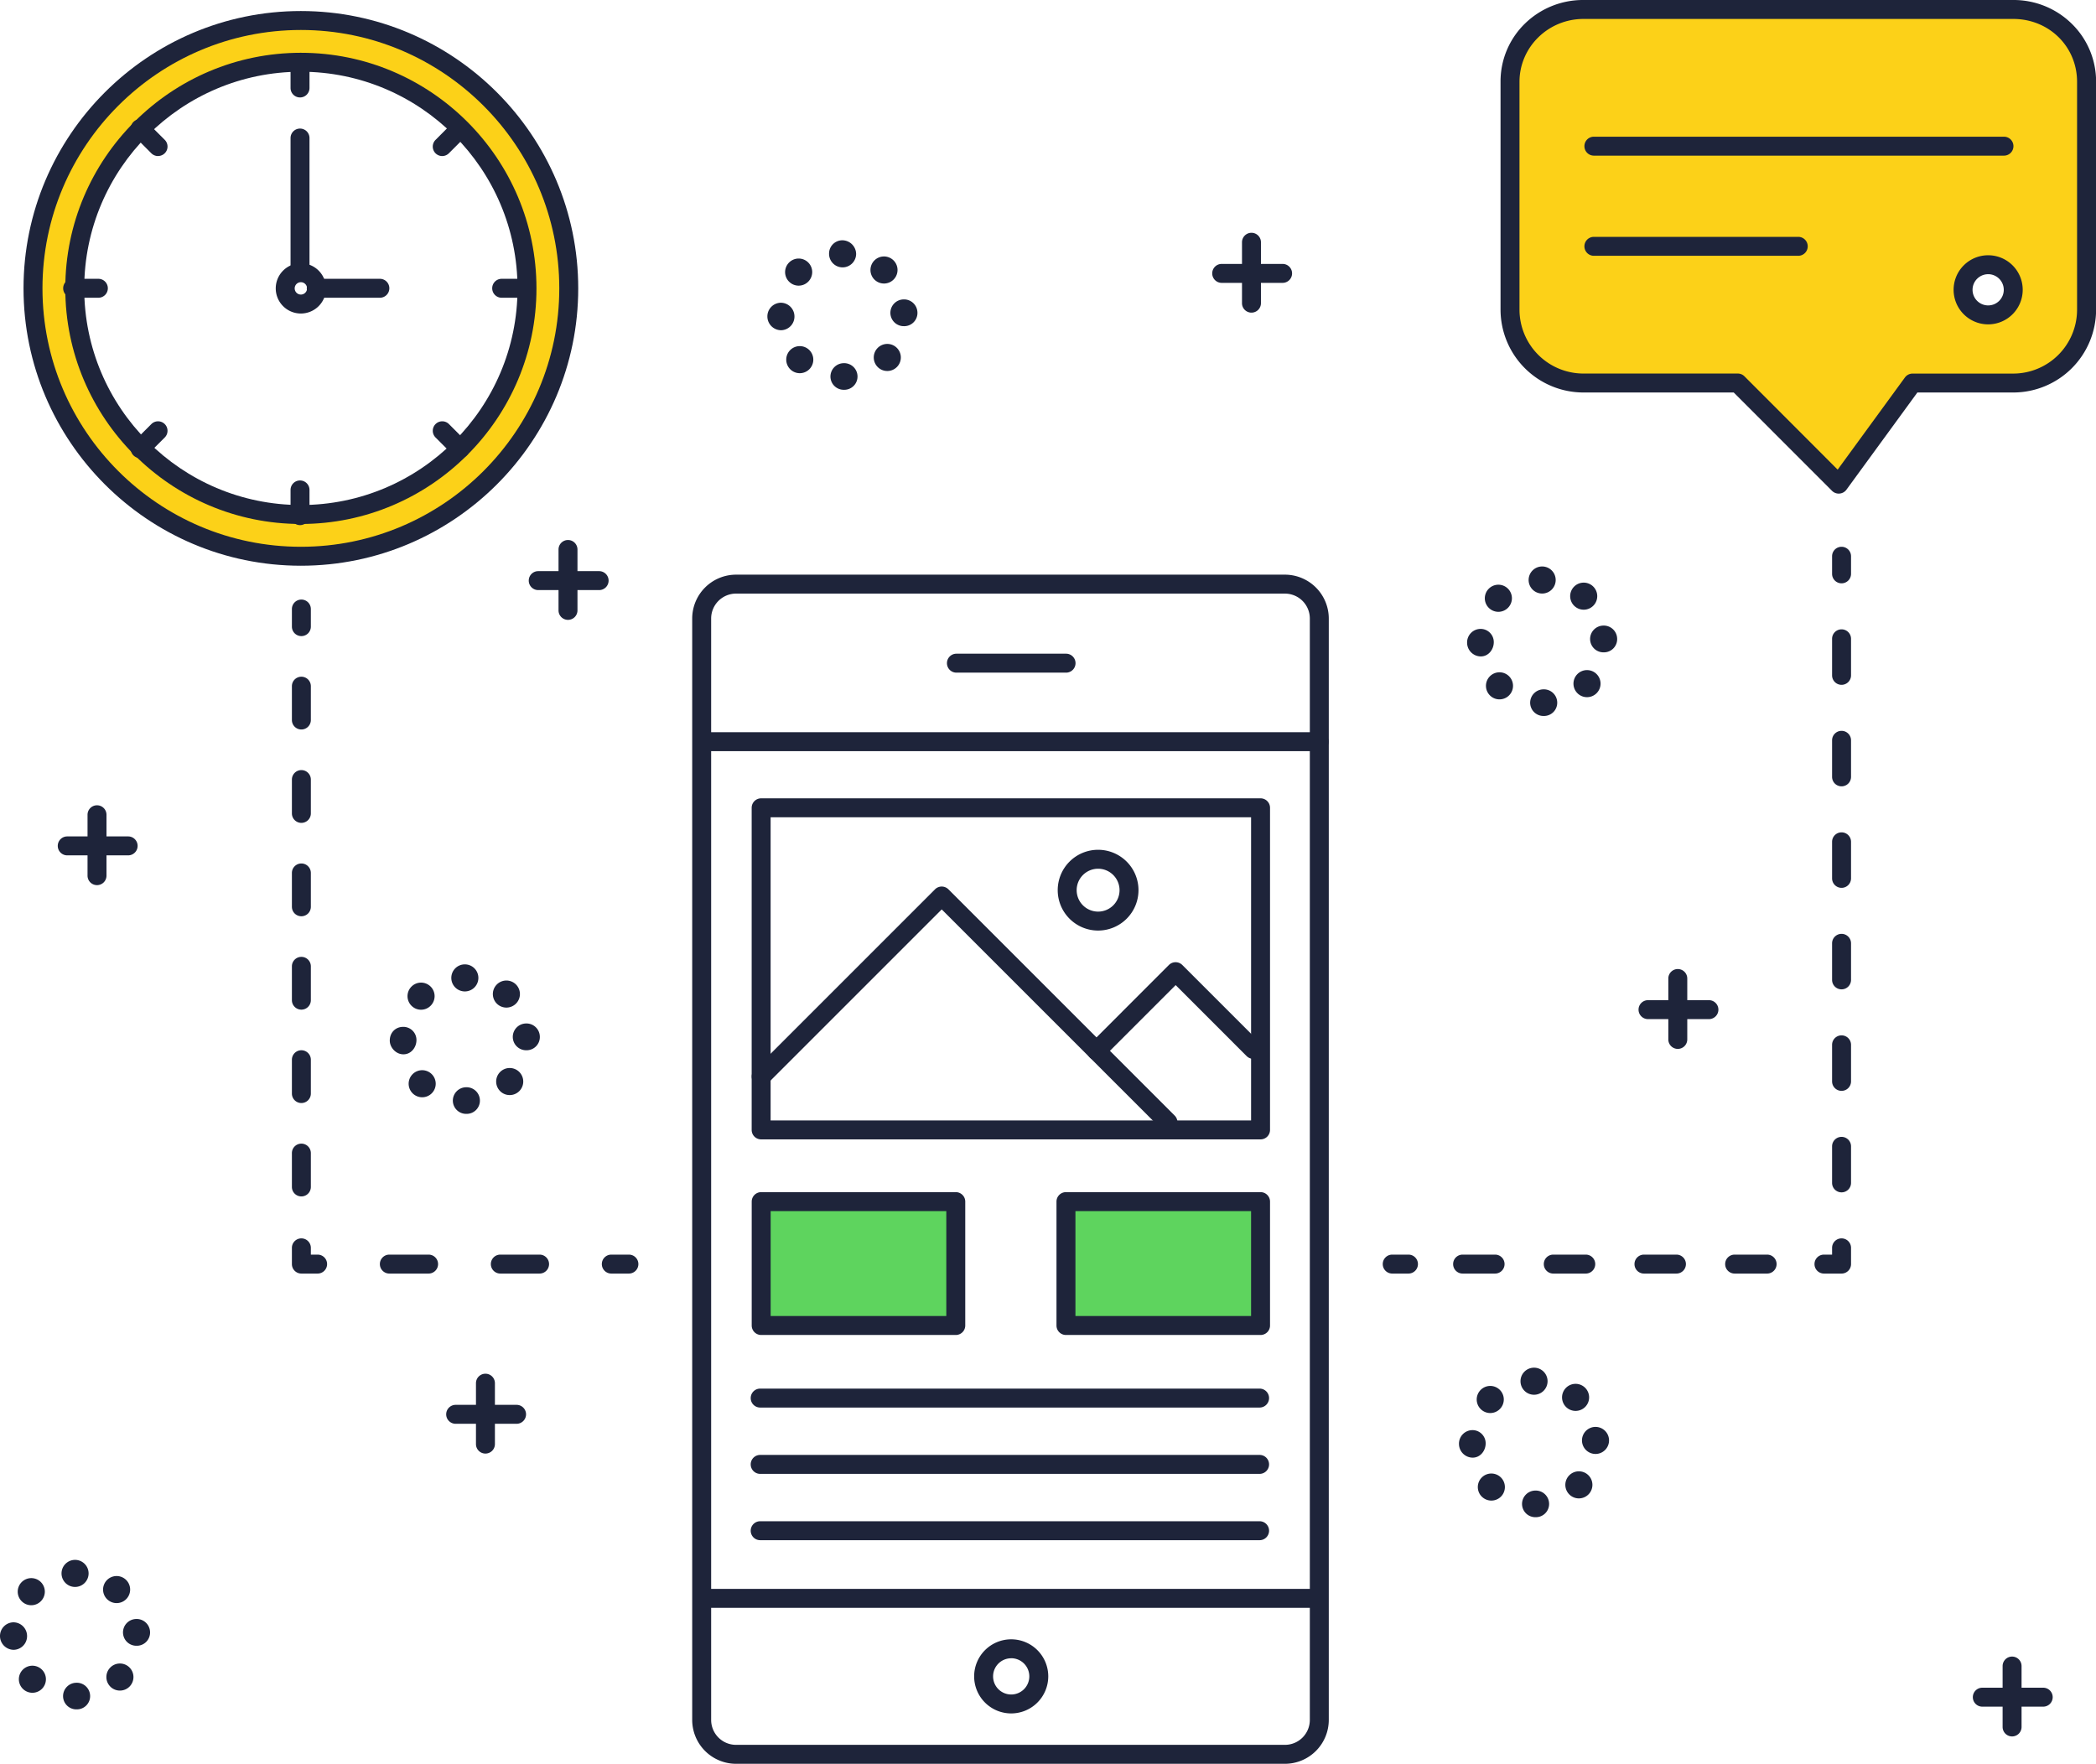 <svg xmlns="http://www.w3.org/2000/svg" viewBox="0 0 1548.68 1303.22"><defs><style>.cls-1{fill:#5ed45e;}.cls-2{fill:#fcd118;}.cls-3{fill:#1e243a;}</style></defs><title>3</title><g id="Layer_2" data-name="Layer 2"><g id="Color"><rect class="cls-1" x="562.42" y="887.84" width="143.78" height="91.54"/><rect class="cls-1" x="787.61" y="887.84" width="143.78" height="91.54"/><path class="cls-2" d="M1487.51,7H1170c-29.92,0-54.29,23.54-54.29,53.46V228.83A54.27,54.27,0,0,0,1170,283h113.94l74.72,74.71L1413.15,283h74.37a54.17,54.17,0,0,0,54.17-54.17V60.46C1541.68,30.54,1517.43,7,1487.51,7ZM1469,232.66a18.53,18.53,0,1,1,18.53-18.53A18.53,18.53,0,0,1,1469,232.66Z"/><path class="cls-2" d="M222.31,15.15C113,15.15,24.38,103.76,24.38,213.07S113,411,222.31,411s197.93-88.62,197.93-197.93S331.62,15.15,222.31,15.15Zm0,365A167.07,167.07,0,1,1,389.38,213.07,167.07,167.07,0,0,1,222.31,380.15Z"/></g><g id="MOBILE"><path class="cls-3" d="M949.4,1303.22H543.85a32.44,32.44,0,0,1-32.4-32.4V457a32.44,32.44,0,0,1,32.4-32.4H949.4A32.44,32.44,0,0,1,981.8,457v813.83A32.44,32.44,0,0,1,949.4,1303.22ZM543.85,438.59a18.42,18.42,0,0,0-18.4,18.4v813.83a18.42,18.42,0,0,0,18.4,18.4H949.4a18.42,18.42,0,0,0,18.4-18.4V457a18.42,18.42,0,0,0-18.4-18.4Z"/><path class="cls-3" d="M974.68,555h-456a7,7,0,0,1,0-14h456a7,7,0,0,1,0,14Z"/><path class="cls-3" d="M969.68,1188h-451a7,7,0,0,1,0-14h451a7,7,0,0,1,0,14Z"/><path class="cls-3" d="M787.68,497h-81a7,7,0,0,1,0-14h81a7,7,0,0,1,0,14Z"/><path class="cls-3" d="M747.15,1266a27.38,27.38,0,1,1,27.38-27.38A27.41,27.41,0,0,1,747.15,1266Zm0-40.75a13.38,13.38,0,1,0,13.38,13.38A13.39,13.39,0,0,0,747.15,1225.22Z"/><path class="cls-3" d="M706.2,986.38H562.42a7,7,0,0,1-7-7V887.84a7,7,0,0,1,7-7H706.2a7,7,0,0,1,7,7v91.54A7,7,0,0,1,706.2,986.38Zm-136.78-14H699.2V894.84H569.42Z"/><path class="cls-3" d="M931.39,986.38H787.61a7,7,0,0,1-7-7V887.84a7,7,0,0,1,7-7H931.39a7,7,0,0,1,7,7v91.54A7,7,0,0,1,931.39,986.38Zm-136.78-14H924.39V894.84H794.61Z"/><path class="cls-3" d="M930.68,1040h-369a7,7,0,0,1,0-14h369a7,7,0,0,1,0,14Z"/><path class="cls-3" d="M930.68,1089h-369a7,7,0,0,1,0-14h369a7,7,0,0,1,0,14Z"/><path class="cls-3" d="M930.68,1138h-369a7,7,0,0,1,0-14h369a7,7,0,0,1,0,14Z"/><path class="cls-3" d="M931.39,841.86h-369a7,7,0,0,1-7-7v-238a7,7,0,0,1,7-7h369a7,7,0,0,1,7,7v238A7,7,0,0,1,931.39,841.86Zm-362-14h355v-224h-355Z"/><path class="cls-3" d="M863,836.22a7,7,0,0,1-4.95-2.05L695.81,671.94,567.37,800.37a7,7,0,0,1-9.9-9.9L690.86,657.09a7,7,0,0,1,9.9,0L867.94,824.27A7,7,0,0,1,863,836.22Z"/><path class="cls-3" d="M810.18,783.41a7,7,0,0,1-4.95-11.95L863.67,713a7,7,0,0,1,9.9,0L931,770.41a7,7,0,0,1-9.9,9.9l-52.44-52.44-53.49,53.49A7,7,0,0,1,810.18,783.41Z"/><path class="cls-3" d="M811.36,687.56a29.84,29.84,0,1,1,29.84-29.84A29.87,29.87,0,0,1,811.36,687.56Zm0-45.68a15.84,15.84,0,1,0,15.84,15.84A15.86,15.86,0,0,0,811.36,641.88Z"/><path class="cls-3" d="M1358.63,364.71a7,7,0,0,1-4.95-2L1281,290H1170a61.3,61.3,0,0,1-61.29-61.17V60.46a59.63,59.63,0,0,1,18-43A61.43,61.43,0,0,1,1170,0h317.54a61.25,61.25,0,0,1,43.21,17.52,59.71,59.71,0,0,1,18,42.94V228.83A61.24,61.24,0,0,1,1487.51,290H1416.7l-52.42,71.83a7,7,0,0,1-5.11,2.85ZM1170,14c-26.07,0-47.29,20.84-47.29,46.46V228.83A47.28,47.28,0,0,0,1170,276h113.94a7,7,0,0,1,4.95,2L1357.8,347l49.7-68.1a7,7,0,0,1,5.65-2.87h74.37a47.22,47.22,0,0,0,47.17-47.17V60.46c0-26.05-20.72-46.46-47.17-46.46Z"/><path class="cls-3" d="M1480.68,115h-303a7,7,0,0,1,0-14h303a7,7,0,0,1,0,14Z"/><path class="cls-3" d="M1328.68,189h-151a7,7,0,0,1,0-14h151a7,7,0,0,1,0,14Z"/><path class="cls-3" d="M1469,239.66a25.53,25.53,0,1,1,25.53-25.53A25.56,25.56,0,0,1,1469,239.66Zm0-37.06a11.53,11.53,0,1,0,11.53,11.53A11.54,11.54,0,0,0,1469,202.59Z"/><path class="cls-3" d="M222.68,470a7,7,0,0,1-7-7V450a7,7,0,0,1,14,0v13A7,7,0,0,1,222.68,470Z"/><path class="cls-3" d="M222.68,884a7,7,0,0,1-7-7V852a7,7,0,0,1,14,0v25A7,7,0,0,1,222.68,884Zm0-69a7,7,0,0,1-7-7V783a7,7,0,0,1,14,0v25A7,7,0,0,1,222.68,815Zm0-69a7,7,0,0,1-7-7V714a7,7,0,0,1,14,0v25A7,7,0,0,1,222.68,746Zm0-69a7,7,0,0,1-7-7V645a7,7,0,0,1,14,0v25A7,7,0,0,1,222.68,677Zm0-69a7,7,0,0,1-7-7V576a7,7,0,0,1,14,0v25A7,7,0,0,1,222.68,608Zm0-69a7,7,0,0,1-7-7V507a7,7,0,0,1,14,0v25A7,7,0,0,1,222.68,539Z"/><path class="cls-3" d="M234.68,941h-12a7,7,0,0,1-7-7V922a7,7,0,0,1,14,0v5h5a7,7,0,1,1,0,14Z"/><path class="cls-3" d="M398.68,941h-29a7,7,0,0,1,0-14h29a7,7,0,0,1,0,14Zm-82,0h-29a7,7,0,0,1,0-14h29a7,7,0,0,1,0,14Z"/><path class="cls-3" d="M464.68,941h-13a7,7,0,0,1,0-14h13a7,7,0,0,1,0,14Z"/><path class="cls-3" d="M1360.68,431a7,7,0,0,1-7-7V411a7,7,0,0,1,14,0v13A7,7,0,0,1,1360.68,431Z"/><path class="cls-3" d="M1360.68,881a7,7,0,0,1-7-7V847a7,7,0,0,1,14,0v27A7,7,0,0,1,1360.68,881Zm0-75a7,7,0,0,1-7-7V772a7,7,0,0,1,14,0v27A7,7,0,0,1,1360.68,806Zm0-75a7,7,0,0,1-7-7V697a7,7,0,0,1,14,0v27A7,7,0,0,1,1360.68,731Zm0-75a7,7,0,0,1-7-7V622a7,7,0,0,1,14,0v27A7,7,0,0,1,1360.68,656Zm0-75a7,7,0,0,1-7-7V547a7,7,0,0,1,14,0v27A7,7,0,0,1,1360.68,581Zm0-75a7,7,0,0,1-7-7V472a7,7,0,0,1,14,0v27A7,7,0,0,1,1360.68,506Z"/><path class="cls-3" d="M1360.68,941h-13a7,7,0,0,1,0-14h6v-5a7,7,0,0,1,14,0v12A7,7,0,0,1,1360.68,941Z"/><path class="cls-3" d="M1305.68,941h-24a7,7,0,0,1,0-14h24a7,7,0,0,1,0,14Zm-67,0h-24a7,7,0,0,1,0-14h24a7,7,0,0,1,0,14Zm-67,0h-24a7,7,0,0,1,0-14h24a7,7,0,0,1,0,14Zm-67,0h-24a7,7,0,0,1,0-14h24a7,7,0,0,1,0,14Z"/><path class="cls-3" d="M1040.68,941h-12a7,7,0,0,1,0-14h12a7,7,0,0,1,0,14Z"/><path class="cls-3" d="M222.31,418c-113,0-204.93-91.93-204.93-204.93S109.31,8.15,222.31,8.15s204.93,91.93,204.93,204.93S335.31,418,222.31,418Zm0-395.85C117,22.15,31.38,107.79,31.38,213.07S117,404,222.31,404s190.93-85.65,190.93-190.93S327.59,22.15,222.31,22.15Z"/><path class="cls-3" d="M222.31,387.15c-96,0-174.07-78.09-174.07-174.07S126.33,39,222.31,39s174.07,78.09,174.07,174.07S318.3,387.15,222.31,387.15Zm0-334.15C134,53,62.24,124.81,62.24,213.07S134,373.15,222.31,373.15s160.07-71.81,160.07-160.07S310.58,53,222.31,53Z"/><path class="cls-3" d="M221.68,72a7,7,0,0,1-7-7V46a7,7,0,1,1,14,0V65A7,7,0,0,1,221.68,72Z"/><path class="cls-3" d="M221.68,388a7,7,0,0,1-7-7V362a7,7,0,0,1,14,0v19A7,7,0,0,1,221.68,388Z"/><path class="cls-3" d="M116.78,115.31a7,7,0,0,1-4.95-2.05L98.6,100a7,7,0,1,1,9.9-9.9l13.23,13.23a7,7,0,0,1-4.95,11.95Z"/><path class="cls-3" d="M340,338.52a7,7,0,0,1-4.95-2.05l-13.23-13.23a7,7,0,1,1,9.9-9.9l13.23,13.23A7,7,0,0,1,340,338.52Z"/><path class="cls-3" d="M72.68,220h-19a7,7,0,0,1,0-14h19a7,7,0,1,1,0,14Z"/><path class="cls-3" d="M388.68,220h-18a7,7,0,0,1,0-14h18a7,7,0,0,1,0,14Z"/><path class="cls-3" d="M103.55,338.52a7,7,0,0,1-4.95-11.95l13.23-13.23a7,7,0,1,1,9.9,9.9L108.5,336.47A7,7,0,0,1,103.55,338.52Z"/><path class="cls-3" d="M326.76,115.31a7,7,0,0,1-4.95-11.95L335,90.12a7,7,0,1,1,9.9,9.9l-13.23,13.23A7,7,0,0,1,326.76,115.31Z"/><path class="cls-3" d="M222.31,231.65a18.57,18.57,0,1,1,18.57-18.57A18.59,18.59,0,0,1,222.31,231.65Zm0-23.15a4.57,4.57,0,1,0,4.57,4.57A4.58,4.58,0,0,0,222.31,208.5Z"/><path class="cls-3" d="M221.68,205a7,7,0,0,1-7-7V102a7,7,0,1,1,14,0v96A7,7,0,0,1,221.68,205Z"/><path class="cls-3" d="M280.68,220h-47a7,7,0,0,1,0-14h47a7,7,0,0,1,0,14Z"/><path class="cls-3" d="M358.68,1074a7,7,0,0,1-7-7v-45a7,7,0,0,1,14,0v45A7,7,0,0,1,358.68,1074Z"/><path class="cls-3" d="M381.68,1052h-45a7,7,0,0,1,0-14h45a7,7,0,0,1,0,14Z"/><path class="cls-3" d="M924.68,231a7,7,0,0,1-7-7V179a7,7,0,0,1,14,0v45A7,7,0,0,1,924.68,231Z"/><path class="cls-3" d="M947.68,209h-45a7,7,0,0,1,0-14h45a7,7,0,0,1,0,14Z"/><path class="cls-3" d="M71.68,654a7,7,0,0,1-7-7V602a7,7,0,0,1,14,0v45A7,7,0,0,1,71.68,654Z"/><path class="cls-3" d="M94.68,632h-45a7,7,0,0,1,0-14h45a7,7,0,0,1,0,14Z"/><path class="cls-3" d="M419.68,458a7,7,0,0,1-7-7V406a7,7,0,0,1,14,0v45A7,7,0,0,1,419.68,458Z"/><path class="cls-3" d="M442.68,436h-45a7,7,0,0,1,0-14h45a7,7,0,0,1,0,14Z"/><path class="cls-3" d="M1486.68,1283a7,7,0,0,1-7-7v-45a7,7,0,0,1,14,0v45A7,7,0,0,1,1486.68,1283Z"/><path class="cls-3" d="M1509.68,1261h-45a7,7,0,0,1,0-14h45a7,7,0,0,1,0,14Z"/><path class="cls-3" d="M1239.68,775a7,7,0,0,1-7-7V723a7,7,0,0,1,14,0v45A7,7,0,0,1,1239.68,775Z"/><path class="cls-3" d="M1262.68,753h-45a7,7,0,0,1,0-14h45a7,7,0,0,1,0,14Z"/><path class="cls-3" d="M46.6,1253.47a9.9,9.9,0,0,1,9.75-10.13h0a9.85,9.85,0,0,1,10.24,9.59h0A9.77,9.77,0,0,1,56.84,1263h-.25A9.8,9.8,0,0,1,46.6,1253.47ZM17,1247.94a10,10,0,0,1-.27-14.14h0a10,10,0,0,1,14.14-.26h0a10,10,0,0,1,.26,14.14h0a10,10,0,0,1-7.2,3.06h0A10,10,0,0,1,17,1247.94Zm64.75-1.53a10,10,0,0,1-.44-14.14h0a10,10,0,0,1,14.14-.44h0a10,10,0,0,1,.44,14.14h0a10,10,0,0,1-7.29,3.15h0A10,10,0,0,1,81.74,1246.41ZM0,1208.91a10.1,10.1,0,0,1,9.88-10.23h0a10.13,10.13,0,0,1,10.12,10h0A10.09,10.09,0,0,1,10.13,1219H10A10.2,10.2,0,0,1,0,1208.91Zm90.89-2.39h0a9.92,9.92,0,0,1,9.62-10.29h0a9.9,9.9,0,0,1,10.36,9.51h0a9.78,9.78,0,0,1-9.62,10.26h-.38A9.87,9.87,0,0,1,90.89,1206.51Zm-74.8-23.34A10,10,0,0,1,16,1169h0a10,10,0,0,1,14.14-.09h0a10,10,0,0,1,.09,14.15h0a10,10,0,0,1-7.12,3h0A9.92,9.92,0,0,1,16.09,1183.17Zm63.31-1.32a10,10,0,0,1-.61-14.13h0a10,10,0,0,1,14.13-.61h0a10,10,0,0,1,.61,14.13h0a10,10,0,0,1-7.37,3.24h0A10,10,0,0,1,79.4,1181.85Zm-33.94-19.31a10,10,0,0,1,10-10h0a10,10,0,0,1,10,10h0a10,10,0,0,1-10,10h0A10,10,0,0,1,45.46,1162.54Z"/><path class="cls-3" d="M613.6,278.47a9.9,9.9,0,0,1,9.75-10.13h0a9.86,9.86,0,0,1,10.24,9.58h0A9.77,9.77,0,0,1,623.84,288h-.25A9.8,9.8,0,0,1,613.6,278.47ZM584,272.94a10,10,0,0,1-.27-14.14h0a10,10,0,0,1,14.14-.26h0a10,10,0,0,1,.26,14.14h0a10,10,0,0,1-7.2,3.06h0A9.92,9.92,0,0,1,584,272.94Zm64.75-1.53a10,10,0,0,1-.44-14.14h0a10,10,0,0,1,14.14-.44h0a10,10,0,0,1,.44,14.14h0a10,10,0,0,1-7.29,3.15h0A10,10,0,0,1,648.74,271.41ZM567,233.91a10.1,10.1,0,0,1,9.88-10.23h0a10.13,10.13,0,0,1,10.12,10h0A10.09,10.09,0,0,1,577.13,244H577A10.2,10.2,0,0,1,567,233.91Zm90.89-2.39a9.92,9.92,0,0,1,9.62-10.29h0a9.9,9.9,0,0,1,10.36,9.51h0A9.78,9.78,0,0,1,668.25,241h-.37A9.88,9.88,0,0,1,657.89,231.51Zm-74.8-23.34A10,10,0,0,1,583,194h0a10,10,0,0,1,14.14-.09h0a10,10,0,0,1,.09,14.15h0a10,10,0,0,1-7.12,3h0A9.94,9.94,0,0,1,583.09,208.17Zm63.31-1.32h0a10,10,0,0,1-.61-14.13h0a10,10,0,0,1,14.13-.61h0a10,10,0,0,1,.61,14.13h0a10,10,0,0,1-7.37,3.24h0A10,10,0,0,1,646.4,206.85Zm-33.83-19.31a9.8,9.8,0,0,1,10.11-10h0a10.25,10.25,0,0,1,9.89,10h0a10,10,0,0,1-10,10h0A10,10,0,0,1,612.57,187.54Z"/><path class="cls-3" d="M334.6,813.47a9.9,9.9,0,0,1,9.75-10.13h0a9.85,9.85,0,0,1,10.24,9.59h0A9.77,9.77,0,0,1,344.84,823h-.25A9.81,9.81,0,0,1,334.6,813.47ZM305,807.94a10,10,0,0,1-.26-14.14h0a10,10,0,0,1,14.14-.26h0a10,10,0,0,1,.26,14.14h0a10,10,0,0,1-7.2,3.06h0A10,10,0,0,1,305,807.94Zm64.76-1.53a10,10,0,0,1-.44-14.14h0a10,10,0,0,1,14.14-.44h0a10,10,0,0,1,.44,14.14h0a10,10,0,0,1-7.29,3.15h0A10,10,0,0,1,369.74,806.41ZM288,769h0c-.07-6,4.19-10.21,9.71-10.28h0a9.69,9.69,0,0,1,10,9.72h0c0,5.53-4,10.56-9.55,10.56H298C292.54,779,288.07,774,288,769Zm90.89-2.49a9.92,9.92,0,0,1,9.62-10.29h0a9.9,9.9,0,0,1,10.36,9.51h0A9.78,9.78,0,0,1,389.25,776h-.38A9.87,9.87,0,0,1,378.89,766.51Zm-74.8-23.34A10,10,0,0,1,304,729h0a10,10,0,0,1,14.14-.09h0a10,10,0,0,1,.09,14.15h0a10,10,0,0,1-7.12,3h0A9.94,9.94,0,0,1,304.09,743.17Zm63.31-1.32a10,10,0,0,1-.61-14.13h0a10,10,0,0,1,14.13-.61h0a10,10,0,0,1,.61,14.13h0a10,10,0,0,1-7.37,3.24h0A10,10,0,0,1,367.4,741.85Zm-33.94-19.31a10,10,0,0,1,10-10h0a10,10,0,0,1,10,10h0a10,10,0,0,1-10,10h0A10,10,0,0,1,333.46,722.54Z"/><path class="cls-3" d="M1124.6,1111.47a9.9,9.9,0,0,1,9.75-10.13h0a9.86,9.86,0,0,1,10.24,9.59h0a9.77,9.77,0,0,1-9.75,10.08h-.25A9.81,9.81,0,0,1,1124.6,1111.47Zm-29.62-5.53a10,10,0,0,1-.26-14.14h0a10,10,0,0,1,14.14-.26h0a10,10,0,0,1,.27,14.14h0a10,10,0,0,1-7.21,3.06h0A10,10,0,0,1,1095,1105.94Zm64.76-1.53a10,10,0,0,1-.44-14.14h0a10,10,0,0,1,14.14-.44h0a10,10,0,0,1,.44,14.14h0a10,10,0,0,1-7.29,3.15h0A10,10,0,0,1,1159.74,1104.41Zm-81.74-37.5a10,10,0,0,1,9.72-10.23h0a9.73,9.73,0,0,1,10,9.77h0c0,5.53-4,10.56-9.55,10.56H1088A10.19,10.19,0,0,1,1078,1066.91Zm90.89-2.25h0a10,10,0,0,1,9.62-10.36h0a10,10,0,0,1,10.36,9.62h0a10,10,0,0,1-9.62,10.36h-.38A10,10,0,0,1,1168.89,1064.66Zm-74.8-23.49A10,10,0,0,1,1094,1027h0a10,10,0,0,1,14.14-.09h0a10,10,0,0,1,.09,14.15h0a10,10,0,0,1-7.12,3h0A10,10,0,0,1,1094.09,1041.17Zm63.31-1.32a10,10,0,0,1-.61-14.13h0a10,10,0,0,1,14.13-.61h0a10,10,0,0,1,.61,14.13h0a10,10,0,0,1-7.37,3.24h0A10,10,0,0,1,1157.4,1039.85Zm-33.94-19.31a10,10,0,0,1,10-10h0a10,10,0,0,1,10,10h0a10,10,0,0,1-10,10h0A10,10,0,0,1,1123.46,1020.54Z"/><path class="cls-3" d="M1130.6,519.47a9.9,9.9,0,0,1,9.75-10.13h0a9.86,9.86,0,0,1,10.24,9.59h0a9.77,9.77,0,0,1-9.75,10.08h-.25A9.81,9.81,0,0,1,1130.6,519.47ZM1101,513.94a10,10,0,0,1-.27-14.14h0a10,10,0,0,1,14.14-.26h0a10,10,0,0,1,.26,14.14h0a10,10,0,0,1-7.2,3.06h0A9.92,9.92,0,0,1,1101,513.94Zm64.75-1.53a10,10,0,0,1-.44-14.14h0a10,10,0,0,1,14.14-.44h0a10,10,0,0,1,.44,14.14h0a10,10,0,0,1-7.29,3.15h0A10,10,0,0,1,1165.74,512.41ZM1084,474.91a10,10,0,0,1,9.72-10.23h0a9.73,9.73,0,0,1,10,9.77h0c0,5.53-4,10.56-9.55,10.56H1094A10.19,10.19,0,0,1,1084,474.91Zm90.89-2.39a9.92,9.92,0,0,1,9.62-10.29h0a9.9,9.9,0,0,1,10.36,9.51h0a9.78,9.78,0,0,1-9.62,10.26h-.37A9.88,9.88,0,0,1,1174.89,472.51Zm-74.8-23.34A10,10,0,0,1,1100,435h0a10,10,0,0,1,14.14-.09h0a10,10,0,0,1,.09,14.15h0a10,10,0,0,1-7.12,3h0A10,10,0,0,1,1100.09,449.17Zm63.31-1.32a10,10,0,0,1-.61-14.13h0a10,10,0,0,1,14.13-.61h0a10,10,0,0,1,.61,14.13h0a10,10,0,0,1-7.37,3.24h0A10,10,0,0,1,1163.4,447.85Zm-33.94-19.31a10,10,0,0,1,10-10h0a10,10,0,0,1,10,10h0a10,10,0,0,1-10,10h0A10,10,0,0,1,1129.46,428.54Z"/></g></g></svg>